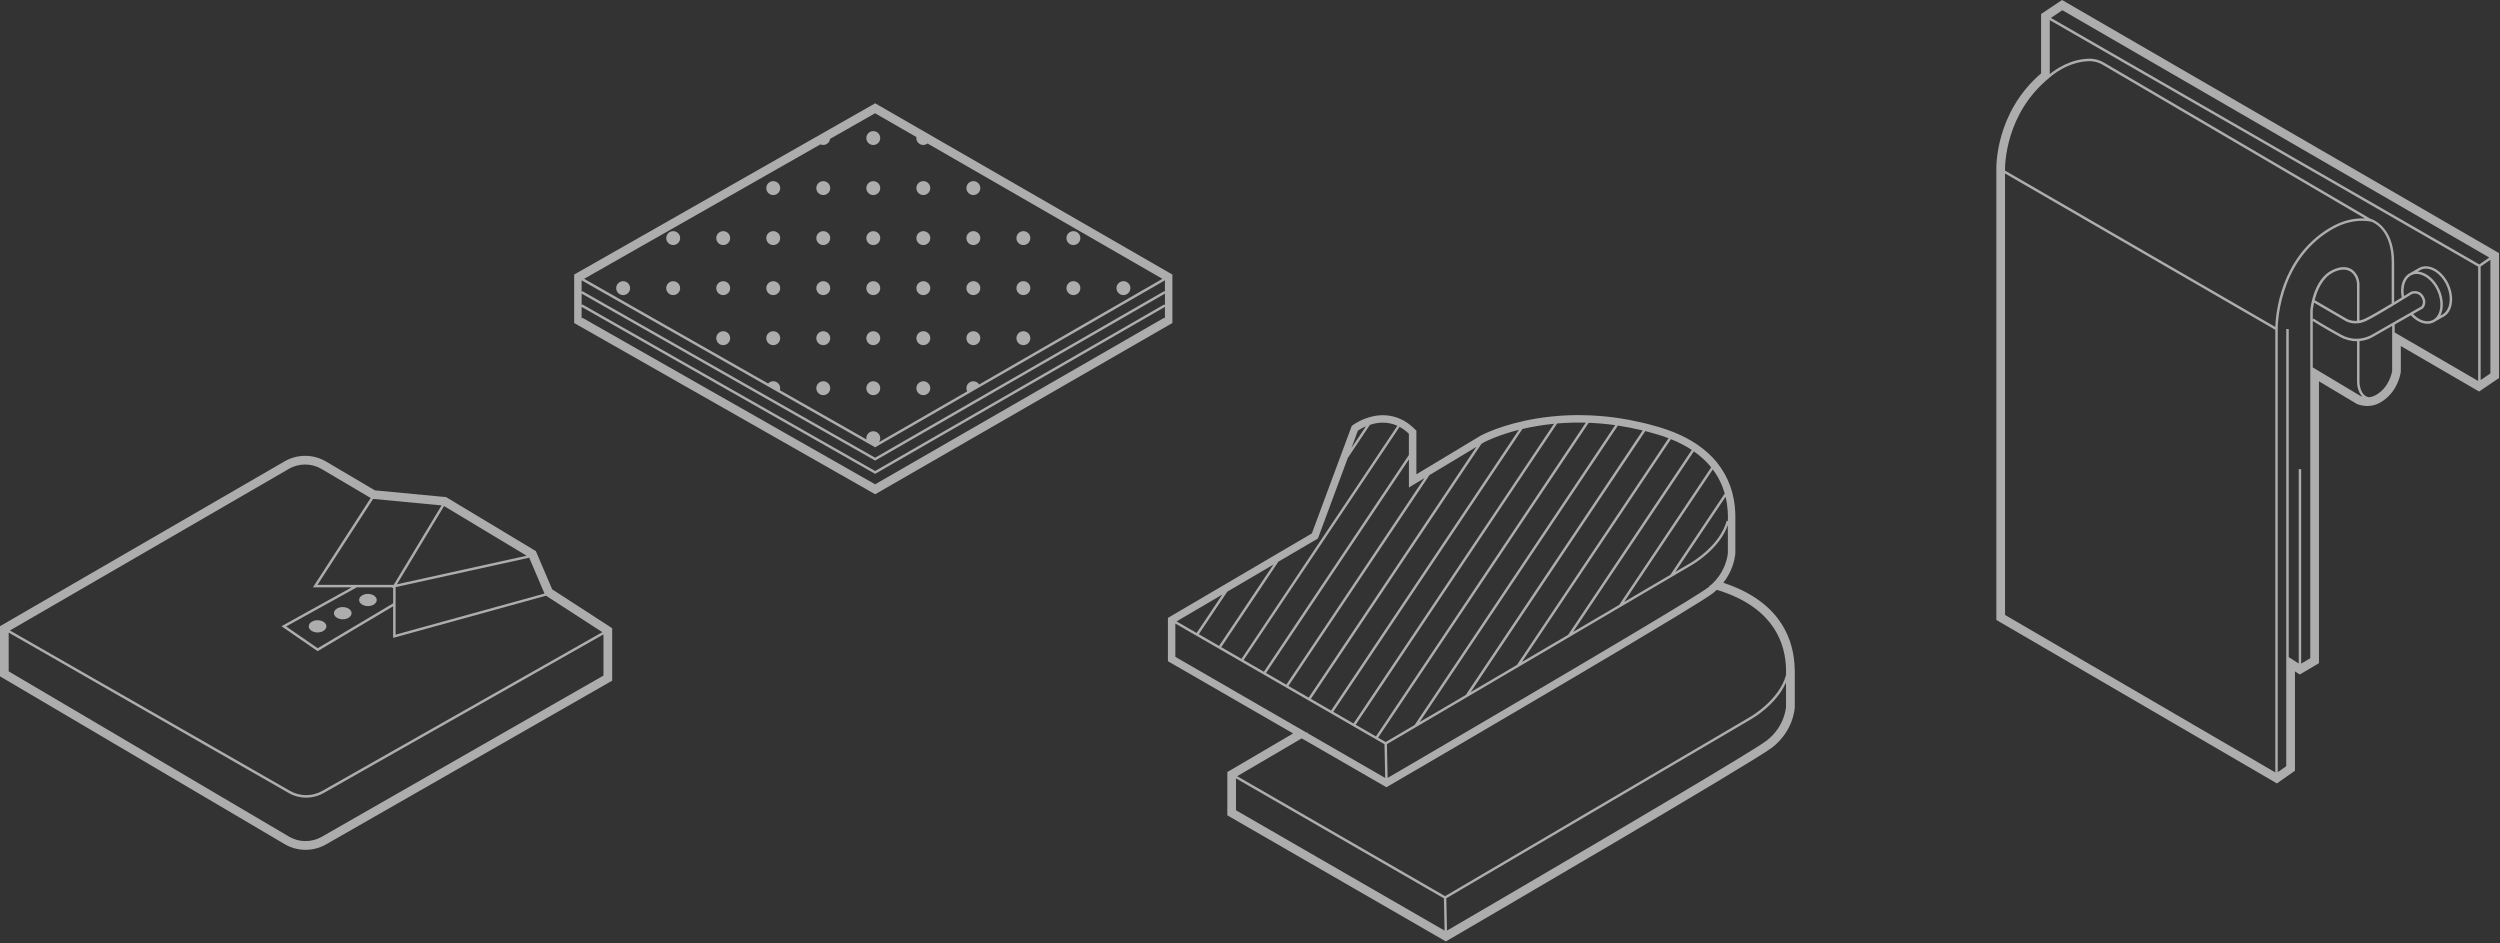 <svg width="1007" height="380" viewBox="0 0 1007 380" fill="none" xmlns="http://www.w3.org/2000/svg">
<rect x="0" y="0" width="1007" height="380" fill="#333333" stroke="none"/>
<g opacity="0.6">
<path d="M1005.13 101.1L832.22 0.94L830.6 0L829.05 1.04L823.49 4.75L822.15 5.64V7.25V29.55C803.6 45.5 804.06 67.32 804.13 69.07V248V249.72L805.62 250.59L915.48 314.59L917.14 315.56L918.71 314.45L923.13 311.35L924.41 310.45V308.89V270.44L924.8 270.69L926.35 271.69L927.94 270.75L932.6 268L934.08 267.13V265.42V153.58L949.15 162.6L949.42 162.76L949.72 162.86C951.03 163.3 952.34 163.53 953.6 163.53C955.35 163.53 957.01 163.1 958.55 162.26C965.9 158.23 966.99 150.19 967.03 149.85L967.05 149.66V149.47V139.39L996.96 156.76L998.59 157.71L1000.15 156.65L1005.3 153.15L1006.61 152.26V150.67V103.68V101.95L1005.13 101.1ZM963.56 133.32V149.41C963.55 149.48 962.65 156.01 956.87 159.19C955.99 159.67 955.05 159.95 954.07 160.01C950.46 159.18 950.41 154.02 950.41 153.97V137.4C953.57 137.11 955.7 135.79 955.83 135.7L963.57 131.28V133.32H963.56ZM930.58 265.14L926.92 267.3V188.98H925.92V267.26L921.9 264.68V132.55H920.9V264.03V272.67V308.63L917.48 311.03V132.53C917.47 132.26 917.19 105.76 938.71 92.77C945.71 88.54 951.62 88.57 955.33 89.33C957.64 90.33 963.37 93.98 963.37 105.69V122.26C959.27 124.73 954.64 127.45 952.5 128.42C951.76 128.75 951.05 128.97 950.4 129.1V114.62C950.4 112.54 949.4 109.82 947.18 108.45C945.72 107.56 943.15 106.9 939.24 108.89C931.76 112.69 930.62 124.39 930.58 124.93V147.39V148.27V265.14ZM825.47 31.33L825.65 31.18V31.16C826.69 30.23 833.33 24.63 841.97 24.63C842 24.63 844.76 24.66 847.24 26.25L952.61 87.99C948.84 87.77 943.86 88.51 938.19 91.93C918.38 103.88 916.63 126.99 916.49 131.7L807.62 68.71C807.59 66.16 807.88 45.65 825.47 31.33ZM916.49 132.84V311.13L807.63 247.71V69.87L916.49 132.84ZM970.77 111.14L971.4 110.78C973.01 110.04 974.95 110.27 976.88 111.42C978.87 112.6 980.58 114.61 981.71 117.08C983.85 121.75 983.23 126.69 980.42 128.61L979.74 129C977.42 130.06 974.43 129.06 971.99 126.49L975.89 124.26L976 124.17C976.71 123.42 977.64 121.38 976.05 119.03C974.58 116.85 972.17 117.1 971.03 117.58C970.99 117.6 969.94 118.26 968.34 119.25C967.72 115.7 968.68 112.54 970.77 111.14ZM973.84 109.38L975.15 108.63C978.53 107.08 983.16 109.91 985.46 114.93C986.59 117.39 986.99 120 986.59 122.28C986.2 124.49 985.1 126.11 983.46 126.87L982.96 127.15C984.38 124.45 984.35 120.45 982.62 116.66C981.41 114.01 979.55 111.85 977.39 110.56C976.2 109.86 974.99 109.47 973.84 109.38ZM971.49 118.46C971.58 118.42 973.83 117.52 975.23 119.59C976.63 121.66 975.56 123.15 975.32 123.44L955.31 134.86C955.25 134.9 949.57 138.42 943.05 134.84C936.27 131.13 931.91 128.34 931.86 128.31L931.58 128.75V125C931.58 124.96 931.71 123.71 932.11 121.92L944.84 129.33C944.98 129.41 948.39 131.41 952.92 129.36C957.24 127.38 970.98 118.79 971.49 118.46ZM949.4 129.24C947.02 129.41 945.44 128.51 945.35 128.46L932.35 120.9C933.32 117.19 935.39 111.99 939.69 109.8C942.46 108.39 944.87 108.23 946.65 109.32C948.55 110.48 949.4 112.83 949.4 114.63V129.24ZM931.58 148V129.3C932.6 129.94 936.68 132.48 942.57 135.7C944.97 137.01 947.24 137.45 949.2 137.45C949.27 137.45 949.34 137.45 949.41 137.44V153.96C949.41 154.15 949.45 157.71 951.56 159.74C951.35 159.68 951.13 159.63 950.91 159.55L931.58 148ZM964.57 130.72L971.08 127C973.1 129.2 975.51 130.42 977.75 130.42C978.58 130.42 979.39 130.25 980.15 129.91C980.16 129.9 980.18 129.89 980.19 129.89L980.21 129.88C980.46 129.76 980.7 129.62 980.93 129.47L983.9 127.77C985.82 126.89 987.12 125.01 987.56 122.47C988 120 987.57 117.18 986.36 114.53C983.83 109.01 978.62 105.96 974.69 107.76L970.89 109.93C970.66 110.04 970.44 110.17 970.22 110.31L970.18 110.33C967.67 112.02 966.58 115.67 967.43 119.81C966.51 120.37 965.47 121.01 964.37 121.68V105.7C964.37 93.32 957.96 89.4 955.54 88.36C955.54 88.36 955.54 88.36 955.53 88.36C955.13 88.19 954.84 88.1 954.71 88.06L847.77 25.39C845.05 23.65 842.1 23.63 841.98 23.63C834.01 23.63 827.84 28.05 825.65 29.84V8.11L998.2 107.41V153.45L964.57 133.92V130.72ZM999.2 107.37L1003.13 104.64V150.41L999.2 153.08V107.37ZM998.67 106.52L826.1 7.21L830.73 4.12L1002.69 103.73L998.67 106.52Z" fill="white"/>
<path d="M452.52 118.86C454.06 118.86 455.32 117.61 455.32 116.06C455.32 114.51 454.07 113.26 452.52 113.26C450.97 113.26 449.72 114.51 449.72 116.06C449.73 117.61 450.98 118.86 452.52 118.86Z" fill="white"/>
<path d="M432.37 98.71C433.917 98.71 435.17 97.456 435.17 95.91C435.17 94.364 433.917 93.11 432.37 93.11C430.824 93.11 429.57 94.364 429.57 95.91C429.57 97.456 430.824 98.71 432.37 98.71Z" fill="white"/>
<path d="M432.37 118.86C433.91 118.86 435.17 117.61 435.17 116.06C435.17 114.51 433.92 113.26 432.37 113.26C430.82 113.26 429.57 114.51 429.57 116.06C429.57 117.61 430.83 118.86 432.37 118.86Z" fill="white"/>
<path d="M412.22 98.71C413.767 98.71 415.02 97.456 415.02 95.91C415.02 94.364 413.767 93.11 412.22 93.11C410.674 93.11 409.42 94.364 409.42 95.91C409.42 97.456 410.674 98.71 412.22 98.71Z" fill="white"/>
<path d="M412.22 118.86C413.76 118.86 415.02 117.61 415.02 116.06C415.02 114.51 413.77 113.26 412.22 113.26C410.67 113.26 409.42 114.51 409.42 116.06C409.42 117.61 410.67 118.86 412.22 118.86Z" fill="white"/>
<path d="M412.22 139.02C413.76 139.02 415.02 137.77 415.02 136.22C415.02 134.68 413.77 133.42 412.22 133.42C410.67 133.42 409.42 134.67 409.42 136.22C409.42 137.76 410.67 139.02 412.22 139.02Z" fill="white"/>
<path d="M392.07 78.56C393.62 78.56 394.87 77.31 394.87 75.76C394.87 74.21 393.62 72.96 392.07 72.96C390.53 72.96 389.27 74.21 389.27 75.76C389.27 77.31 390.52 78.56 392.07 78.56Z" fill="white"/>
<path d="M392.07 98.71C393.62 98.71 394.87 97.46 394.87 95.91C394.87 94.36 393.62 93.11 392.07 93.11C390.53 93.11 389.27 94.36 389.27 95.91C389.27 97.46 390.52 98.71 392.07 98.71Z" fill="white"/>
<path d="M392.07 118.86C393.62 118.86 394.87 117.61 394.87 116.06C394.87 114.51 393.62 113.26 392.07 113.26C390.53 113.26 389.27 114.51 389.27 116.06C389.27 117.61 390.52 118.86 392.07 118.86Z" fill="white"/>
<path d="M392.07 139.02C393.62 139.02 394.87 137.77 394.87 136.22C394.87 134.68 393.62 133.42 392.07 133.42C390.53 133.42 389.27 134.67 389.27 136.22C389.27 137.76 390.52 139.02 392.07 139.02Z" fill="white"/>
<path d="M369.12 75.76C369.12 77.3 370.37 78.56 371.92 78.56C373.47 78.56 374.72 77.31 374.72 75.76C374.72 74.21 373.47 72.96 371.92 72.96C370.37 72.96 369.12 74.22 369.12 75.76Z" fill="white"/>
<path d="M371.92 98.71C373.467 98.71 374.72 97.456 374.72 95.91C374.72 94.364 373.467 93.11 371.92 93.11C370.374 93.11 369.12 94.364 369.12 95.91C369.12 97.456 370.374 98.71 371.92 98.71Z" fill="white"/>
<path d="M371.92 113.27C370.38 113.27 369.12 114.52 369.12 116.07C369.12 117.61 370.37 118.87 371.92 118.87C373.47 118.87 374.72 117.62 374.72 116.07C374.71 114.52 373.46 113.27 371.92 113.27Z" fill="white"/>
<path d="M371.92 133.42C370.38 133.42 369.12 134.67 369.12 136.22C369.12 137.77 370.37 139.02 371.92 139.02C373.47 139.02 374.72 137.77 374.72 136.22C374.71 134.67 373.46 133.42 371.92 133.42Z" fill="white"/>
<path d="M371.92 159.17C373.467 159.17 374.72 157.916 374.72 156.37C374.72 154.824 373.467 153.57 371.92 153.57C370.374 153.57 369.12 154.824 369.12 156.37C369.12 157.916 370.374 159.17 371.92 159.17Z" fill="white"/>
<path d="M351.76 52.81C350.22 52.81 348.96 54.06 348.96 55.61C348.96 57.15 350.21 58.41 351.76 58.41C353.31 58.41 354.56 57.16 354.56 55.61C354.56 54.07 353.31 52.81 351.76 52.81Z" fill="white"/>
<path d="M351.76 72.97C350.22 72.97 348.96 74.22 348.96 75.77C348.96 77.31 350.21 78.57 351.76 78.57C353.31 78.57 354.56 77.32 354.56 75.77C354.56 74.22 353.31 72.97 351.76 72.97Z" fill="white"/>
<path d="M351.76 93.12C350.22 93.12 348.96 94.37 348.96 95.92C348.96 97.47 350.21 98.72 351.76 98.72C353.31 98.72 354.56 97.47 354.56 95.92C354.56 94.37 353.31 93.12 351.76 93.12Z" fill="white"/>
<path d="M351.76 113.27C350.22 113.27 348.96 114.52 348.96 116.07C348.96 117.61 350.21 118.87 351.76 118.87C353.31 118.87 354.56 117.62 354.56 116.07C354.56 114.52 353.31 113.27 351.76 113.27Z" fill="white"/>
<path d="M351.76 133.42C350.22 133.42 348.96 134.67 348.96 136.22C348.96 137.77 350.21 139.02 351.76 139.02C353.31 139.02 354.56 137.77 354.56 136.22C354.56 134.67 353.31 133.42 351.76 133.42Z" fill="white"/>
<path d="M351.76 153.57C350.22 153.57 348.96 154.82 348.96 156.37C348.96 157.92 350.21 159.17 351.76 159.17C353.31 159.17 354.56 157.92 354.56 156.37C354.56 154.82 353.31 153.57 351.76 153.57Z" fill="white"/>
<path d="M331.61 72.97C330.07 72.97 328.81 74.22 328.81 75.77C328.81 77.31 330.06 78.57 331.61 78.57C333.16 78.57 334.41 77.32 334.41 75.77C334.41 74.22 333.16 72.97 331.61 72.97Z" fill="white"/>
<path d="M331.61 98.71C333.157 98.71 334.41 97.456 334.41 95.91C334.41 94.364 333.157 93.11 331.61 93.11C330.064 93.11 328.81 94.364 328.81 95.91C328.81 97.456 330.064 98.71 331.61 98.71Z" fill="white"/>
<path d="M331.61 113.27C330.07 113.27 328.81 114.52 328.81 116.07C328.81 117.61 330.06 118.87 331.61 118.87C333.16 118.87 334.41 117.62 334.41 116.07C334.41 114.52 333.16 113.27 331.61 113.27Z" fill="white"/>
<path d="M331.61 133.42C330.07 133.42 328.81 134.67 328.81 136.22C328.81 137.77 330.06 139.02 331.61 139.02C333.16 139.02 334.41 137.77 334.41 136.22C334.41 134.67 333.16 133.42 331.61 133.42Z" fill="white"/>
<path d="M331.61 159.17C333.157 159.17 334.41 157.916 334.41 156.37C334.41 154.824 333.157 153.57 331.61 153.57C330.064 153.57 328.81 154.824 328.81 156.37C328.81 157.916 330.064 159.17 331.61 159.17Z" fill="white"/>
<path d="M311.46 72.97C309.92 72.97 308.66 74.22 308.66 75.77C308.66 77.31 309.91 78.57 311.46 78.57C313.01 78.57 314.26 77.32 314.26 75.77C314.26 74.22 313.01 72.97 311.46 72.97Z" fill="white"/>
<path d="M311.46 98.71C313.007 98.71 314.26 97.456 314.26 95.91C314.26 94.364 313.007 93.11 311.46 93.11C309.914 93.11 308.66 94.364 308.66 95.91C308.66 97.456 309.914 98.71 311.46 98.71Z" fill="white"/>
<path d="M311.46 113.27C309.92 113.27 308.66 114.52 308.66 116.07C308.66 117.61 309.91 118.87 311.46 118.87C313.01 118.87 314.26 117.62 314.26 116.07C314.26 114.52 313.01 113.27 311.46 113.27Z" fill="white"/>
<path d="M311.46 133.42C309.92 133.42 308.66 134.67 308.66 136.22C308.66 137.77 309.91 139.02 311.46 139.02C313.01 139.02 314.26 137.77 314.26 136.22C314.26 134.67 313.01 133.42 311.46 133.42Z" fill="white"/>
<path d="M291.31 98.71C292.857 98.71 294.11 97.456 294.11 95.91C294.11 94.364 292.857 93.11 291.31 93.11C289.764 93.11 288.51 94.364 288.51 95.91C288.51 97.456 289.764 98.71 291.31 98.71Z" fill="white"/>
<path d="M291.31 113.27C289.77 113.27 288.51 114.52 288.51 116.07C288.51 117.61 289.76 118.87 291.31 118.87C292.86 118.87 294.11 117.62 294.11 116.07C294.11 114.52 292.85 113.27 291.31 113.27Z" fill="white"/>
<path d="M291.31 133.42C289.77 133.42 288.51 134.67 288.51 136.22C288.51 137.77 289.76 139.02 291.31 139.02C292.86 139.02 294.11 137.77 294.11 136.22C294.11 134.67 292.85 133.42 291.31 133.42Z" fill="white"/>
<path d="M271.16 98.71C272.707 98.71 273.96 97.456 273.96 95.91C273.96 94.364 272.707 93.11 271.16 93.11C269.614 93.11 268.36 94.364 268.36 95.91C268.36 97.456 269.614 98.71 271.16 98.71Z" fill="white"/>
<path d="M271.16 113.27C269.61 113.27 268.36 114.52 268.36 116.07C268.36 117.61 269.61 118.87 271.16 118.87C272.7 118.87 273.96 117.62 273.96 116.07C273.95 114.52 272.7 113.27 271.16 113.27Z" fill="white"/>
<path d="M251 113.27C249.46 113.27 248.2 114.52 248.2 116.07C248.2 117.61 249.45 118.87 251 118.87C252.55 118.87 253.8 117.62 253.8 116.07C253.8 114.52 252.55 113.27 251 113.27Z" fill="white"/>
<path d="M470.74 109.73L354.01 42.47L352.52 41.61L351.03 42.46L232.8 109.72L231.28 110.58V112.32V128.38V130.12L232.8 130.98L351.03 198.24L352.52 199.09L354.01 198.23L470.74 130.97L472.24 130.1V128.37V112.31V110.58L470.74 109.73ZM469.24 117.68L468.99 117.25L352.5 184.37L234.52 117.25L234.27 117.69V112.91L352.5 180.17L469.23 112.91V117.68H469.24ZM469.24 123.03L468.99 122.6L352.5 189.72L234.53 122.6L234.28 123.04V118.26L352.51 185.52L469.24 118.26V123.03ZM469.24 128.39L468.99 127.96L352.5 195.08L234.52 127.96L234.27 128.39V123.61L352.5 190.87L469.23 123.61V128.39H469.24ZM394.42 154.86C393.92 154.09 393.06 153.57 392.07 153.57C390.53 153.57 389.27 154.82 389.27 156.37C389.27 156.83 389.39 157.26 389.59 157.64L354.06 178.11C354.38 177.66 354.56 177.11 354.56 176.51C354.56 174.97 353.31 173.71 351.76 173.71C350.22 173.71 348.96 174.96 348.96 176.51C348.96 176.68 348.98 176.85 349.01 177.01L314.12 157.16C314.2 156.9 314.25 156.64 314.25 156.36C314.25 154.82 313 153.56 311.45 153.56C310.63 153.56 309.9 153.92 309.39 154.47L235.28 112.31L330.47 58.15C330.81 58.3 331.19 58.39 331.59 58.39C333.02 58.39 334.18 57.32 334.35 55.94L352.48 45.62L369.13 55.21C369.11 55.33 369.09 55.46 369.09 55.59C369.09 57.13 370.34 58.39 371.89 58.39C372.54 58.39 373.13 58.16 373.6 57.79L468.22 112.31L394.42 154.86Z" fill="white"/>
<path d="M245.22 252.16L222.42 237.39L216.22 222.87L215.84 221.98L215.01 221.48L180.26 200.58L179.68 200.23L179 200.17L150.99 197.51L131.37 185.92C128.81 184.41 125.89 183.61 122.92 183.61C120 183.61 117.12 184.38 114.6 185.85L1.5 251.36L0 252.22V253.95V270.72V272.43L1.48 273.3L114.65 340.01C117.2 341.51 120.12 342.31 123.08 342.31C125.97 342.31 128.82 341.55 131.33 340.12L245.08 275.03L246.59 274.17V272.43V254.69V253.06L245.22 252.16ZM3.5 254.81L116.32 319.44C118.48 320.68 120.91 321.3 123.33 321.3C125.73 321.3 128.14 320.69 130.28 319.47L243.08 255.53V272.12L129.58 337.07C125.5 339.4 120.46 339.37 116.42 336.99L3.5 270.43V254.81ZM177.87 203.58L158.57 235.59H127.88L150.29 200.96L177.87 203.58ZM212.12 223.84L159.88 235.35L178.87 203.84L212.12 223.84ZM158.35 243.03L127.97 261.1L115.25 252.33L143.71 236.58H157.97L157.83 236.82L158.36 236.7V243.03H158.35ZM159.35 236.49L213.16 224.64L219.33 239.09L159.35 255.64V236.49ZM126.04 236.59H141.65L113.36 252.24L127.94 262.29L158.35 244.19V256.94L219.93 239.95L242.62 254.64L129.79 318.59C125.78 320.86 120.81 320.85 116.81 318.56L4 253.95L116.34 188.87C120.43 186.5 125.5 186.52 129.58 188.93L149.32 200.6L126.04 236.59Z" fill="white"/>
<path d="M148.2 244.14C150.161 244.14 151.75 243.039 151.75 241.68C151.75 240.321 150.161 239.22 148.2 239.22C146.239 239.22 144.65 240.321 144.65 241.68C144.65 243.039 146.239 244.14 148.2 244.14Z" fill="white"/>
<path d="M138.06 249.45C140.02 249.45 141.61 248.349 141.61 246.99C141.61 245.631 140.02 244.53 138.06 244.53C136.099 244.53 134.51 245.631 134.51 246.99C134.51 248.349 136.099 249.45 138.06 249.45Z" fill="white"/>
<path d="M127.92 254.75C129.881 254.75 131.47 253.649 131.47 252.29C131.47 250.931 129.881 249.83 127.92 249.83C125.96 249.83 124.37 250.931 124.37 252.29C124.37 253.649 125.96 254.75 127.92 254.75Z" fill="white"/>
<path d="M722.91 269.6C722.69 258.23 717.79 243.42 696.39 235.52C696.07 235.4 695.74 235.29 695.42 235.18C695 235.03 694.59 234.88 694.16 234.74C697.79 230.1 698.7 225.4 698.92 223.55C698.93 223.5 698.93 223.44 698.94 223.39C698.95 223.31 698.96 223.23 698.96 223.16C698.97 223.09 698.97 223.03 698.98 222.97C698.98 222.94 698.99 222.9 698.99 222.88C698.99 222.81 699 222.76 699 222.74V222.68V222.62V212.91V211.11V207.57V207.54V207.51C698.95 204.99 698.67 202.3 698.03 199.55C697.82 198.63 697.56 197.71 697.27 196.79C697.14 196.39 697.01 196 696.86 195.6C695.73 192.49 694.06 189.38 691.69 186.42C691.47 186.15 691.26 185.88 691.03 185.61C689.12 183.38 686.79 181.25 683.96 179.28C683.69 179.09 683.41 178.91 683.13 178.72C680.7 177.12 677.94 175.64 674.76 174.33C674.45 174.2 674.13 174.08 673.81 173.95C672.97 173.62 672.11 173.3 671.22 172.99C670.3 172.67 669.36 172.36 668.37 172.07C667.08 171.68 665.78 171.32 664.48 170.98C664.14 170.89 663.79 170.81 663.45 170.72C662.62 170.51 661.8 170.31 660.97 170.12C659.32 169.74 657.66 169.4 656.01 169.09C655.18 168.94 654.35 168.79 653.53 168.66C653.17 168.6 652.81 168.53 652.45 168.48C648.92 167.94 645.39 167.58 641.87 167.39C641.48 167.37 641.1 167.34 640.71 167.32C639.09 167.25 637.47 167.2 635.86 167.2C633.61 167.2 631.44 167.27 629.35 167.4C628.92 167.43 628.51 167.46 628.09 167.49C623.51 167.83 619.35 168.44 615.66 169.17C615.19 169.26 614.72 169.36 614.26 169.46C607.92 170.83 603.09 172.54 600.05 173.8C599.4 174.07 598.84 174.31 598.36 174.53C597.18 175.06 596.51 175.42 596.39 175.49L596.36 175.51L596.33 175.52L596.27 175.56L579.71 185.52L577.7 186.73L570.52 191.05V180.56V178.76V174.74V173.48L569.62 172.6C568.31 171.32 566.91 170.27 565.45 169.44C565.15 169.27 564.85 169.13 564.55 168.98C562.22 167.84 559.71 167.24 557.05 167.24C556.08 167.24 555.15 167.33 554.26 167.46C553.79 167.53 553.33 167.62 552.88 167.72C548.45 168.71 545.36 170.93 545.2 171.05L544.65 171.45L544.47 171.58L544.16 172.43L537.22 191.14L535.72 195.18L528.42 214.86L518.76 220.53L516.78 221.69L505.45 228.34L498.17 232.61L496.56 233.56L496.19 233.78L477.58 244.7L475.6 245.86L471.92 248.02L470.44 248.89V250.61V253.58V255.38V264.6V266.33L471.94 267.2L473.31 267.99L474.18 268.49L482.34 273.2L483.21 273.7L491.37 278.41L492.24 278.91L500.4 283.62L501.27 284.12L509.43 288.83L510.3 289.33L518.46 294.04L519.33 294.54L520.87 295.43L517.37 297.49L515.39 298.65L496.78 309.57L495.86 310.11L494.79 310.74L494.37 310.98V311.36V312.7V313.16V326.68V328.41L495.17 328.87L495.87 329.28L496.03 329.37L504.19 334.08L505.06 334.58L513.22 339.29L514.09 339.79L522.25 344.5L523.12 345L531.28 349.71L532.15 350.21L540.31 354.92L541.18 355.42L549.34 360.13L550.21 360.63L558.37 365.34L559.24 365.84L580.89 378.34L582.4 379.21L583.9 378.33C588.89 375.42 706.16 307.06 713.85 301.08C722.48 294.37 722.92 285.23 722.94 284.84V284.78V284.72V269.68V269.65L722.91 269.6ZM527.47 299.22L528.34 299.72L536.5 304.43L537.37 304.93L545.53 309.64L546.4 310.14L554.56 314.85L555.43 315.35L556.95 316.23L558.46 317.1L559.96 316.22C560.76 315.75 564.45 313.6 570.11 310.3C570.74 309.93 571.4 309.54 572.09 309.15C577.16 306.19 583.52 302.47 590.66 298.29C591.31 297.91 591.98 297.52 592.64 297.13C598.47 293.71 604.76 290.02 611.25 286.22C611.91 285.83 612.57 285.44 613.23 285.05C619.38 281.44 625.67 277.73 631.88 274.07C632.54 273.68 633.21 273.29 633.87 272.9C640.31 269.1 646.64 265.35 652.59 261.81C653.26 261.41 653.93 261.01 654.59 260.62C661.6 256.45 668.04 252.6 673.46 249.32C674.15 248.9 674.83 248.49 675.49 248.09C683.18 243.42 688.48 240.1 689.92 238.98C690.5 238.53 691.04 238.06 691.55 237.59C692.19 237.78 692.81 237.98 693.42 238.18C693.75 238.29 694.07 238.41 694.39 238.52C714.62 245.69 719.22 259.28 719.42 269.65V271.88C716.66 282.05 705.09 288.71 704.96 288.78L632.18 331.53L630.2 332.7L611.58 343.64L609.6 344.81L590.98 355.75L589 356.91L582.08 360.97L576.95 358.01L576.08 357.51L567.92 352.8L567.05 352.3L558.89 347.59L558.02 347.09L549.86 342.38L548.99 341.88L540.83 337.17L539.96 336.67L531.8 331.96L530.93 331.46L522.77 326.75L521.9 326.25L513.74 321.54L512.87 321.04L504.71 316.33L503.84 315.83L498.34 312.66L510.89 305.3L512.87 304.14L524.33 297.42L527.47 299.22ZM616.28 355.3C615.9 355.52 615.53 355.74 615.16 355.96C598.75 365.57 585.97 373.03 582.85 374.85L582.58 361.82L587.72 358.8L589.7 357.64L608.32 346.7L610.3 345.53L628.92 334.59L630.9 333.42L705.45 289.63C705.9 289.38 715.52 283.84 719.41 274.87V284.66C719.41 284.74 719.01 292.56 711.67 298.27C706.74 302.12 652.98 333.79 616.28 355.3ZM497.86 326.36V324.8V313.53L503.3 316.67L504.17 317.17L512.33 321.88L513.2 322.38L521.36 327.09L522.23 327.59L530.39 332.3L531.26 332.8L539.42 337.51L540.29 338.01L548.45 342.72L549.32 343.22L557.48 347.93L558.35 348.43L566.51 353.14L567.38 353.64L575.54 358.35L576.41 358.85L581.6 361.85L581.87 374.85L561.18 362.91L560.31 362.41L552.15 357.7L551.28 357.2L543.12 352.49L542.25 351.99L534.09 347.28L533.22 346.78L525.06 342.07L524.19 341.57L516.03 336.86L515.16 336.36L507 331.65L506.13 331.15L497.97 326.44L497.86 326.36ZM695.99 215.6V217.4V222.62C695.99 222.62 695.99 222.65 695.99 222.69C695.95 223.36 695.35 230.26 688.98 235.81C688.88 235.78 688.78 235.75 688.69 235.73L688.57 236.18C688.55 236.2 688.54 236.21 688.52 236.23C688.37 236.36 688.23 236.49 688.07 236.61C687.05 237.4 683.98 239.36 679.45 242.15C678.8 242.55 678.12 242.97 677.41 243.4C672.36 246.49 665.84 250.41 658.48 254.8C657.82 255.19 657.15 255.59 656.48 255.99C650.62 259.48 644.28 263.24 637.73 267.11C637.07 267.5 636.4 267.89 635.74 268.29C629.59 271.92 623.29 275.63 617.07 279.29C616.41 279.68 615.75 280.07 615.08 280.46C608.68 284.22 602.39 287.91 596.46 291.39C595.8 291.78 595.13 292.17 594.48 292.55C587.6 296.58 581.27 300.28 575.9 303.43C575.23 303.82 574.57 304.21 573.92 304.59C566.02 309.21 560.53 312.41 558.94 313.34L558.87 310.19L558.83 308.44L558.65 299.74L568.53 293.94L570.51 292.78L589.13 281.84L591.11 280.68L609.73 269.74L611.71 268.58L630.33 257.64L632.31 256.47L650.93 245.53L652.91 244.37L671.53 233.43L673.51 232.26L681.51 227.56C681.98 227.29 692.49 221.24 695.97 211.53V215.6H695.99ZM555.1 297.13L639.93 170.3C643.33 170.43 646.89 170.73 650.6 171.25L569.81 292.04L558.15 298.89L555.1 297.13ZM681.45 181.24L631.63 255.73L613 266.67L673.05 176.89C676.26 178.19 679.04 179.65 681.45 181.24ZM695.99 209.89L695.51 209.76C692.77 219.96 681.16 226.64 681.04 226.71L674.82 230.36L695.06 200.09C695.52 202.01 695.79 203.91 695.92 205.75C695.96 206.36 695.99 206.97 696 207.57V209.89H695.99ZM694.72 198.8L672.83 231.53L654.21 242.47L689.91 189.09C692.26 192.22 693.79 195.53 694.72 198.8ZM652.23 243.63L633.61 254.57L682.28 181.81C685.13 183.8 687.44 185.98 689.27 188.26L652.23 243.63ZM669.87 175.71C670.63 175.97 671.37 176.24 672.1 176.52L611.02 267.84L592.4 278.78L662.72 173.65C662.88 173.69 663.03 173.72 663.18 173.76C664.61 174.13 666.05 174.53 667.51 174.97C668.32 175.2 669.11 175.45 669.87 175.71ZM590.41 279.94L571.79 290.88L651.69 171.42C654.91 171.9 658.25 172.56 661.68 173.39L590.41 279.94ZM638.75 170.26L554.23 296.63L546.07 291.92L627.23 170.57C629.27 170.4 631.4 170.28 633.61 170.23C634.35 170.21 635.1 170.21 635.85 170.21C636.8 170.21 637.77 170.23 638.75 170.26ZM567.51 196.35L573.77 192.58L518.12 275.79L509.96 271.08L567.51 185.04V196.35ZM575.79 191.37L578.98 189.45L594.7 180L527.14 281L518.98 276.29L575.79 191.37ZM596.72 178.79L597.81 178.13C597.81 178.13 597.82 178.12 597.85 178.11C597.88 178.09 597.93 178.07 598 178.03C599 177.52 603.88 175.14 611.8 173.14L536.17 286.21L528.01 281.5L596.72 178.79ZM613.24 172.79C616.91 171.93 621.17 171.16 625.95 170.7L545.2 291.42L537.04 286.71L613.24 172.79ZM567.51 183.24L509.09 270.58L500.93 265.87L563.75 171.94C565.01 172.62 566.27 173.52 567.5 174.73V183.24H567.51ZM492.36 239.49L482.01 254.96L473.93 250.3L492.36 239.49ZM494.34 238.33L512.95 227.41L491.04 260.17L482.88 255.46L494.34 238.33ZM514.93 226.25L530.86 216.91L537.72 198.42L542.9 184.45L551.81 171.12C553.33 170.62 555.11 170.24 557.05 170.24C558.89 170.24 560.86 170.6 562.86 171.51L500.08 265.38L491.92 260.67L514.93 226.25ZM547.02 173.43C547.28 173.25 548.45 172.46 550.2 171.72L544.39 180.4L546.96 173.47C546.96 173.47 546.98 173.46 547.02 173.43ZM493.91 276.39L493.04 275.89L484.88 271.18L484.01 270.68L475.85 265.97L474.98 265.47L473.43 264.58V251.17L481.45 255.79L482.32 256.29L490.48 261L491.35 261.5L499.51 266.21L500.38 266.71L508.54 271.42L509.41 271.92L517.57 276.63L518.44 277.13L526.6 281.84L527.47 282.34L535.63 287.05L536.5 287.55L544.66 292.26L545.53 292.76L553.69 297.47L554.56 297.97L557.67 299.77L557.88 309.91L557.92 311.66L557.96 313.36L557.11 312.87L556.24 312.37L548.08 307.66L547.21 307.16L539.05 302.45L538.18 301.95L530.02 297.24L529.15 296.74L526.82 295.4L526.57 294.97L526.32 295.11L520.99 292.03L520.12 291.53L511.96 286.82L511.09 286.32L502.93 281.61L502.06 281.11L493.91 276.39Z" fill="white"/>
</g>
</svg>
